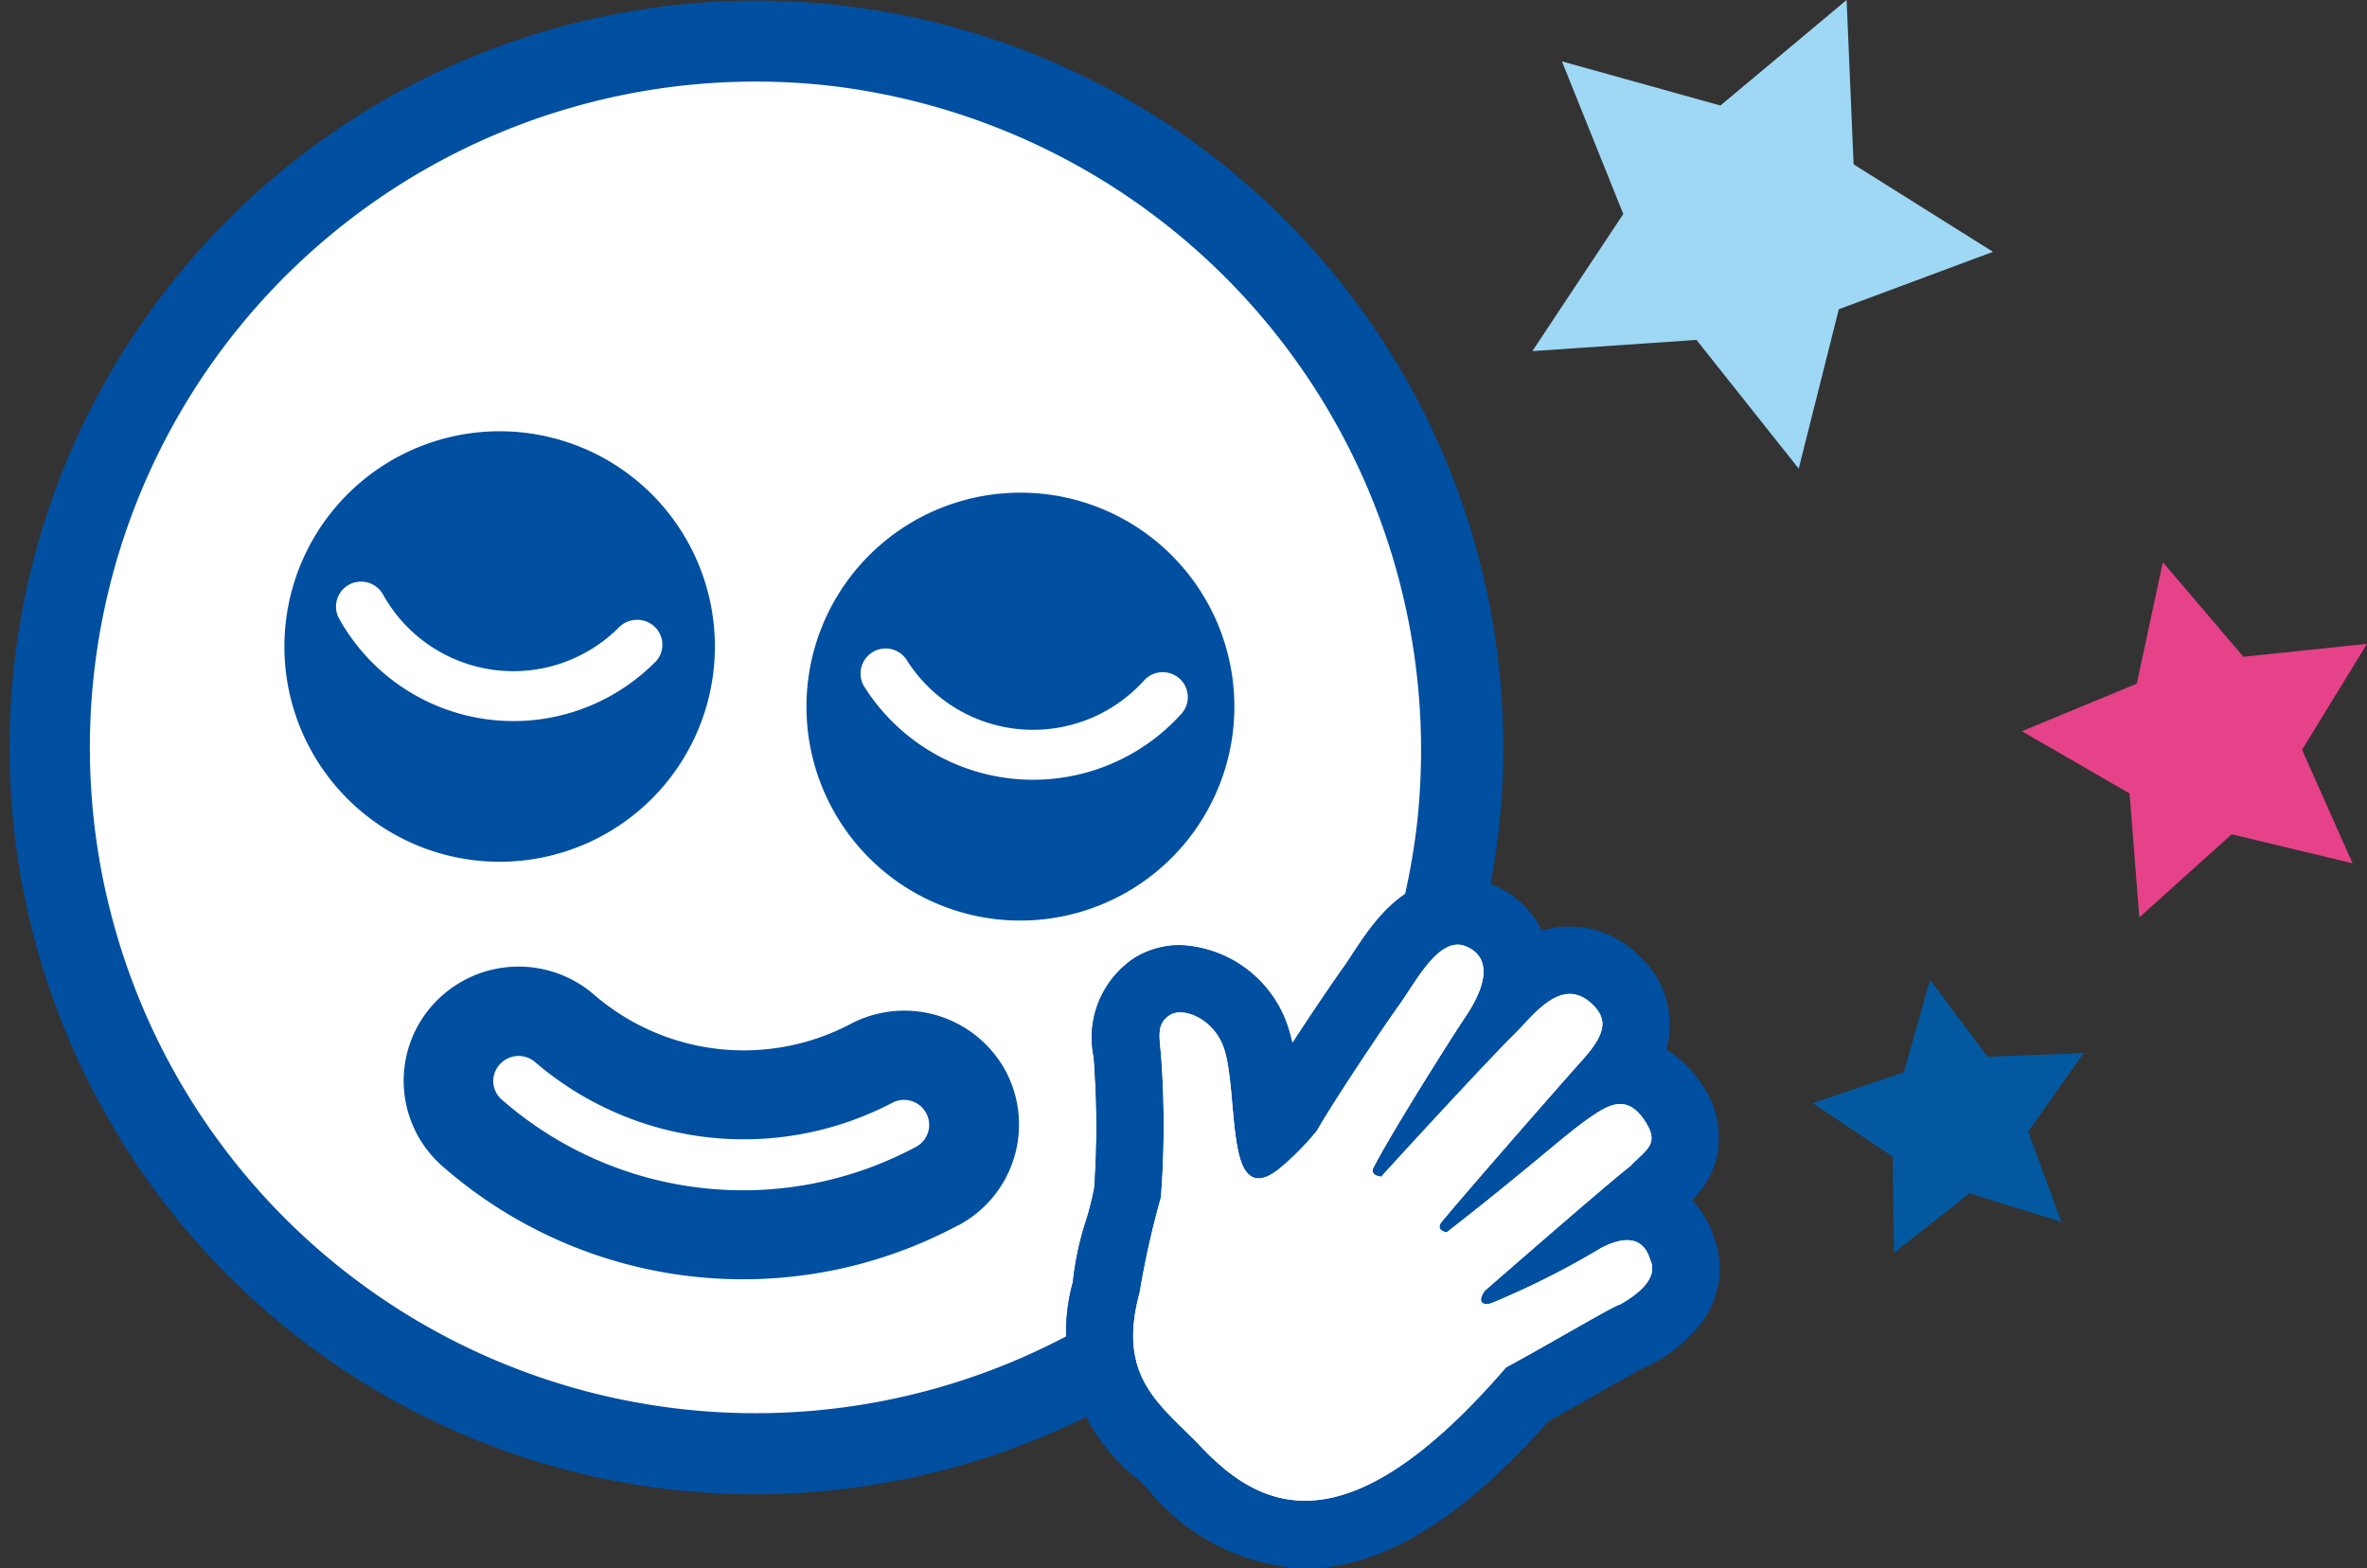 <svg xmlns="http://www.w3.org/2000/svg" width="64.653" height="42.833" viewBox="0 0 64.653 42.833"><rect x="0" y="0" width="64.653" height="42.833" fill="#333333" stroke="none"/><g transform="translate(-274.653 -911.416)"><g transform="translate(274.653 911.416)"><path d="M220.678,348.509A20.4,20.4,0,1,1,243.4,330.542,20.452,20.452,0,0,1,220.678,348.509Z" transform="translate(-202.468 -307.839)" fill="#004fa0"/><g transform="translate(2.232 2.216)"><path d="M243.268,373.128a8.755,8.755,0,0,1-9.753-1.11.688.688,0,0,0-.969.063.669.669,0,0,0,.059.961,10,10,0,0,0,11.308,1.29.677.677,0,0,0,.281-.924.685.685,0,0,0-.925-.28" transform="translate(-221.129 -345.223)" fill="#fff"/><path d="M231.556,345.3a.677.677,0,0,0,0-.965.7.7,0,0,0-.975,0,4.073,4.073,0,0,1-6.454-.89.688.688,0,0,0-.936-.262.681.681,0,0,0-.259.928,5.452,5.452,0,0,0,8.619,1.191" transform="translate(-215.898 -329.425)" fill="#fff"/><path d="M227.788,312.876A18.185,18.185,0,1,0,243.9,332.995a18.271,18.271,0,0,0-16.114-20.119m-14.794,14.7a5.879,5.879,0,1,1,5.18,6.465,5.876,5.876,0,0,1-5.18-6.465m18.366,16.434a12.453,12.453,0,0,1-14.076-1.61A3.1,3.1,0,0,1,217,338a3.151,3.151,0,0,1,4.425-.283,6.258,6.258,0,0,0,6.982.8,3.148,3.148,0,0,1,4.25,1.274,3.115,3.115,0,0,1-1.293,4.22m.991-8.368a5.844,5.844,0,1,1,6.514-5.144,5.851,5.851,0,0,1-6.514,5.144" transform="translate(-207.422 -312.758)" fill="#fff"/><path d="M263.337,347.949a.689.689,0,0,0-.972.047,4.079,4.079,0,0,1-6.493-.573.685.685,0,0,0-1.16.727,5.453,5.453,0,0,0,8.67.76.68.68,0,0,0-.045-.961" transform="translate(-233.347 -331.628)" fill="#fff"/></g><g transform="translate(29.117 23.968)"><g transform="translate(0 0)"><path d="M273.643,379.9h0a5.823,5.823,0,0,1-4.31-2.16l-.258-.255a5.1,5.1,0,0,1-1.8-5.4,8.231,8.231,0,0,1,.358-1.678,7.673,7.673,0,0,0,.23-.916l0-.017a24.554,24.554,0,0,0,0-3.288c0-.095-.013-.185-.023-.282a2.6,2.6,0,0,1,1.135-2.686,2.356,2.356,0,0,1,1.219-.338,3.235,3.235,0,0,1,2.983,2.325c.035.115.066.232.092.353.553-.85,1.174-1.765,1.473-2.177l.155-.236c.548-.839,1.375-2.106,2.872-2.113a2.419,2.419,0,0,1,1.032.225,2.561,2.561,0,0,1,1.281,1.231,2.642,2.642,0,0,1,2.613.643,2.541,2.541,0,0,1,.823,2.44c-.013.053-.025.1-.04.156a2.934,2.934,0,0,1,.929.9,2.5,2.5,0,0,1,.424,2.147,2.541,2.541,0,0,1-.648,1.071,2.69,2.69,0,0,1,.59.99,2.44,2.44,0,0,1-.335,2.356,4,4,0,0,1-1.33,1.112l-.2.109-.078.021c-.2.106-.667.371-1.049.588-.44.25-.973.553-1.513.851C277.886,378.568,275.715,379.884,273.643,379.9Zm-2.313-9.054c-.054.207-.112.406-.166.592a5.054,5.054,0,0,0-.224.962l0,.23-.06.222c-.269.984-.13,1.119.773,2,.1.1.21.206.316.313l.05.051c.812.884,1.268,1,1.608,1h0c.508,0,1.6-.326,3.475-2.321a1.982,1.982,0,0,1-.507-1.542,2.008,2.008,0,0,1-1.012-1.078,1.951,1.951,0,0,1-.075-.238,2.142,2.142,0,0,1-1.368-.671,2.777,2.777,0,0,1-1.775.726h0A2.253,2.253,0,0,1,271.33,370.841Z" transform="translate(-267.087 -361.031)" fill="#004fa0"/><path d="M273.643,379.9h0a5.823,5.823,0,0,1-4.31-2.16l-.258-.255a5.1,5.1,0,0,1-1.8-5.4,8.231,8.231,0,0,1,.358-1.678,7.673,7.673,0,0,0,.23-.916l0-.017a24.554,24.554,0,0,0,0-3.288c0-.095-.013-.185-.023-.282a2.6,2.6,0,0,1,1.135-2.686,2.356,2.356,0,0,1,1.219-.338,3.235,3.235,0,0,1,2.983,2.325c.035.115.066.232.092.353.553-.85,1.174-1.765,1.473-2.177l.155-.236c.548-.839,1.375-2.106,2.872-2.113a2.419,2.419,0,0,1,1.032.225,2.561,2.561,0,0,1,1.281,1.231,2.642,2.642,0,0,1,2.613.643,2.541,2.541,0,0,1,.823,2.44c-.013.053-.025.1-.04.156a2.934,2.934,0,0,1,.929.9,2.5,2.5,0,0,1,.424,2.147,2.541,2.541,0,0,1-.648,1.071,2.69,2.69,0,0,1,.59.99,2.44,2.44,0,0,1-.335,2.356,4,4,0,0,1-1.33,1.112l-.2.109-.078.021c-.2.106-.667.371-1.049.588-.44.25-.973.553-1.513.851C277.886,378.568,275.715,379.884,273.643,379.9Zm-2.313-9.054c-.054.207-.112.406-.166.592a5.054,5.054,0,0,0-.224.962l0,.23-.06.222c-.269.984-.13,1.119.773,2,.1.1.21.206.316.313l.05.051c.812.884,1.268,1,1.608,1h0c.508,0,1.6-.326,3.475-2.321a1.982,1.982,0,0,1-.507-1.542,2.008,2.008,0,0,1-1.012-1.078,1.951,1.951,0,0,1-.075-.238,2.142,2.142,0,0,1-1.368-.671,2.777,2.777,0,0,1-1.775.726h0A2.253,2.253,0,0,1,271.33,370.841Z" transform="translate(-267.087 -361.031)" fill="#004fa0"/></g><g transform="translate(1.836 1.84)"><path d="M272.9,378.7c1.632,1.774,3.964,3.141,8.443-2.045,1.444-.787,2.9-1.663,3.111-1.719.659-.366,1.031-.8.83-1.219-.234-.8-.954-.527-1.346-.322a22.538,22.538,0,0,1-3.01,1.512c-.4.087-.26-.242-.151-.357,0,0,3.383-2.954,3.975-3.405.424-.45.815-.589.368-1.249s-.912-.455-1.389-.131c-.749.5-1.587,1.315-4.006,3.2,0,0-.337-.046-.128-.3.947-1.131,3.415-3.943,3.806-4.376.619-.688.775-1.115.281-1.57-.83-.771-1.6.334-2.109.833-.539.528-2.329,2.452-3.64,3.894,0,0-.321-.029-.212-.246.482-.946,2.2-3.666,2.565-4.2.641-.994.537-1.589-.008-1.833-.7-.329-1.3.784-1.793,1.505-.479.659-1.918,2.82-2.3,3.509a7.335,7.335,0,0,1-.98,1c-.551.472-.9.381-1.088-.122-.276-.753-.22-2.286-.465-3.077-.257-.841-1.117-1.181-1.479-.957-.426.26-.272.658-.238,1.3a25.8,25.8,0,0,1-.018,3.688,24.1,24.1,0,0,0-.58,2.594C270.73,376.837,271.8,377.6,272.9,378.7Z" transform="translate(-271.162 -365.114)" fill="#fff"/><path d="M272.9,378.7c1.632,1.774,3.964,3.141,8.443-2.045,1.444-.787,2.9-1.663,3.111-1.719.659-.366,1.031-.8.83-1.219-.234-.8-.954-.527-1.346-.322a22.538,22.538,0,0,1-3.01,1.512c-.4.087-.26-.242-.151-.357,0,0,3.383-2.954,3.975-3.405.424-.45.815-.589.368-1.249s-.912-.455-1.389-.131c-.749.5-1.587,1.315-4.006,3.2,0,0-.337-.046-.128-.3.947-1.131,3.415-3.943,3.806-4.376.619-.688.775-1.115.281-1.57-.83-.771-1.6.334-2.109.833-.539.528-2.329,2.452-3.64,3.894,0,0-.321-.029-.212-.246.482-.946,2.2-3.666,2.565-4.2.641-.994.537-1.589-.008-1.833-.7-.329-1.3.784-1.793,1.505-.479.659-1.918,2.82-2.3,3.509a7.335,7.335,0,0,1-.98,1c-.551.472-.9.381-1.088-.122-.276-.753-.22-2.286-.465-3.077-.257-.841-1.117-1.181-1.479-.957-.426.26-.272.658-.238,1.3a25.8,25.8,0,0,1-.018,3.688,24.1,24.1,0,0,0-.58,2.594C270.73,376.837,271.8,377.6,272.9,378.7Z" transform="translate(-271.162 -365.114)" fill="#fff"/></g></g></g><g transform="translate(316.508 911.416)"><path d="M21.17,24.022l-3.137,1.3,2.94,1.7.266,3.384,2.524-2.27,3.3.793-1.378-3.1,1.773-2.894-3.376.353-2.2-2.582Z" transform="translate(-4.66 -5.35)" fill="#e64289"/><path d="M8.584,0,5.137,2.882.808,1.676,2.484,5.845,0,9.59l4.483-.306L7.276,12.8,8.371,8.446l4.211-1.568L8.775,4.489Z" transform="translate(0 0)" fill="#9ed8f5"/><path d="M12.817,38.611l-2.487.845,2.183,1.461.033,2.626,2.064-1.624,2.509.779-.908-2.465,1.517-2.145-2.624.1-1.571-2.1Z" transform="translate(-2.669 -9.326)" fill="#0259a0"/></g></g></svg>